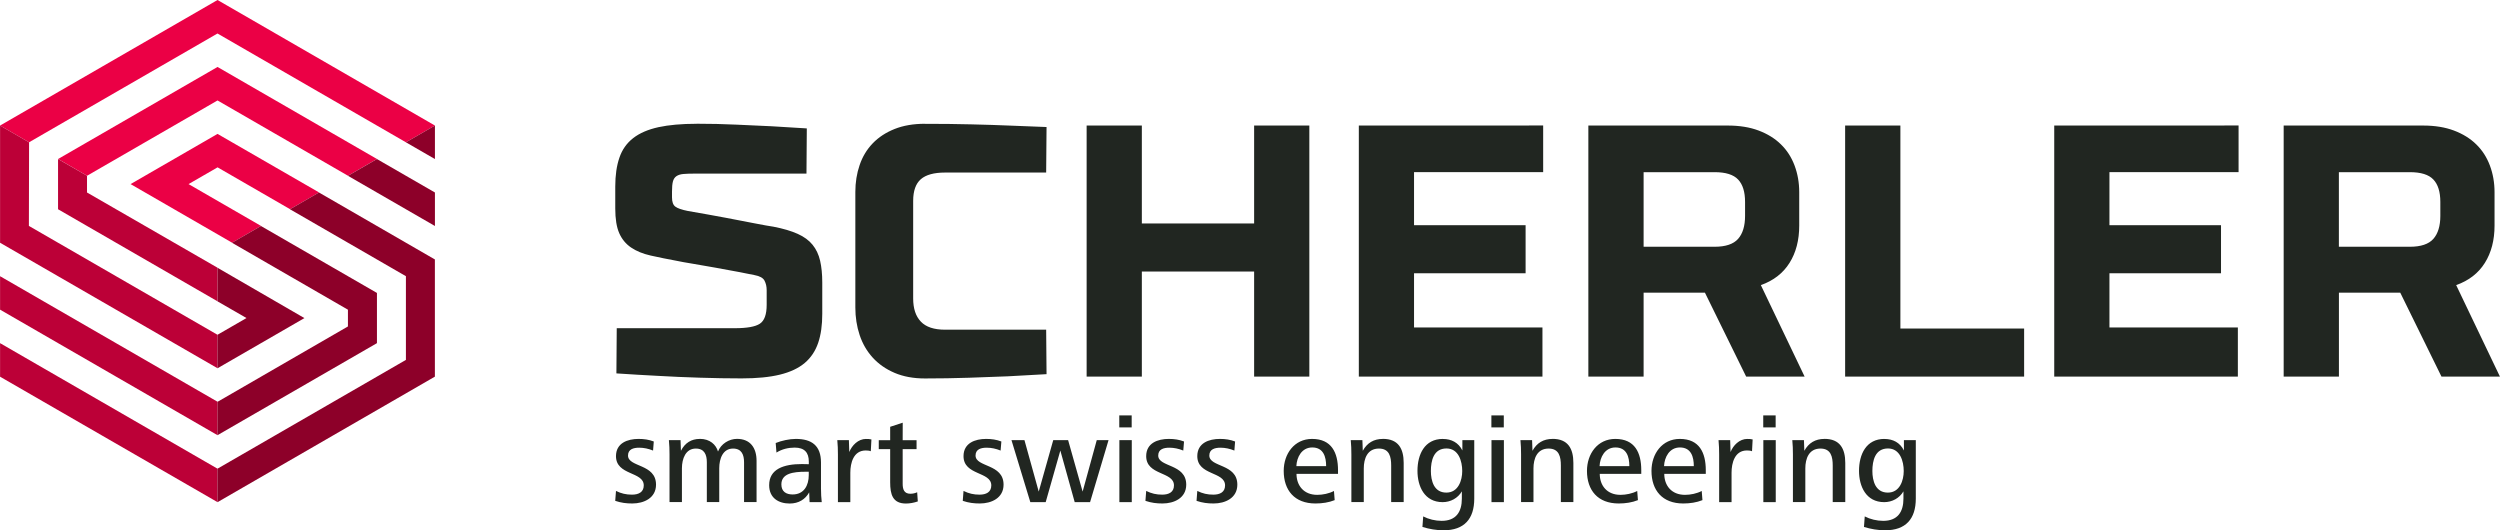 <?xml version="1.0" encoding="UTF-8" standalone="no"?>
<!-- Created with Inkscape (http://www.inkscape.org/) -->

<svg
     xmlns:dc="http://purl.org/dc/elements/1.1/"
     xmlns:cc="http://creativecommons.org/ns#"
     xmlns:rdf="http://www.w3.org/1999/02/22-rdf-syntax-ns#"
     xmlns:svg="http://www.w3.org/2000/svg"
     xmlns="http://www.w3.org/2000/svg"
     xmlns:sodipodi="http://sodipodi.sourceforge.net/DTD/sodipodi-0.dtd"
     xmlns:inkscape="http://www.inkscape.org/namespaces/inkscape"
     width="198"
     height="42"
     viewBox="0 0 52.387 11.113"
     version="1.1"
     id="svg3113"
     inkscape:version="0.92.2 (unknown)"
     sodipodi:docname="logo.svg">
    <defs
         id="defs3107" />
    <sodipodi:namedview
         id="base"
         pagecolor="#ffffff"
         bordercolor="#666666"
         borderopacity="1.0"
         inkscape:pageopacity="0.0"
         inkscape:pageshadow="2"
         inkscape:zoom="2.9668605"
         inkscape:cx="108.78699"
         inkscape:cy="9.4532628"
         inkscape:document-units="px"
         inkscape:current-layer="layer1"
         showgrid="false"
         units="px" />
    <g
         inkscape:label="Layer 1"
         inkscape:groupmode="layer"
         id="layer1"
         transform="translate(0,-285.887)">
        <path
             style="fill:#eb0045;fill-opacity:1;fill-rule:nonzero;stroke:none;stroke-width:0.175"
             d="M 4.557,285.887 1.7201664e-6,288.518 0.607,288.869 l 3.949,-2.28 3.949,2.28 0.608,-0.351 z m 0,1.403 -3.341,1.929 0.607,0.351 2.734,-1.578 2.734,1.578 v 0 l 0.607,-0.351 z m 0,1.403 -1.822,1.052 2.127,1.228 0.607,-0.351 -1.519,-0.877 0.608,-0.351 1.519,0.877 0.608,-0.351 z"
             id="path1280"
             inkscape:connector-curvature="0"
             sodipodi:nodetypes="cccccccccccccccccccccccc" />
        <path
             style="fill:#bc0037;fill-opacity:1;fill-rule:nonzero;stroke:none;stroke-width:0.175"
             d="m 1.7201664e-6,288.518 v 2.456 L 4.557,293.604 v -0.701 l -3.953,-2.282 0.004,-1.751 z M 1.215,289.22 v 1.052 l 3.343,1.93 v -0.704 L 1.822,289.921 V 289.57 Z M 1.7201664e-6,291.675 v 0.701 L 4.557,295.007 l 0.002,-0.7 z m 0,1.403 v 0.703 L 4.557,296.41 v -0.701 z"
             id="path1288"
             inkscape:connector-curvature="0" />
        <path
             style="fill:#8d0029;fill-opacity:1;fill-rule:nonzero;stroke:none;stroke-width:0.175"
             d="m 9.113,288.518 -0.608,0.351 0.608,0.351 z m -1.215,0.702 -0.608,0.351 1.823,1.052 v -0.702 z m -1.215,0.701 -0.608,0.351 2.43,1.403 v 1.754 l -3.949,2.28 v 0.702 l 4.556,-2.631 v -2.456 z m -1.216,0.702 -0.607,0.351 2.43,1.403 v 0.351 l -2.732,1.579 -0.002,0.7 3.342,-1.929 v -1.052 z m -0.909,0.876 v 0.704 l 0.606,0.349 -0.608,0.351 v 0.702 l 1.822,-1.052 z"
             id="path1324"
             inkscape:connector-curvature="0" />
        <path
             style="fill:#212621;fill-opacity:1;fill-rule:nonzero;stroke:none;stroke-width:0.175"
             d="m 14.598,288.481 c -0.316,0 -0.582,0.024 -0.8,0.071 -0.218,0.048 -0.395,0.124 -0.53,0.229 -0.135,0.105 -0.232,0.242 -0.289,0.41 -0.058,0.168 -0.087,0.369 -0.087,0.605 v 0.459 c 0,0.22 0.028,0.393 0.083,0.518 0.055,0.125 0.138,0.226 0.248,0.301 0.11,0.075 0.248,0.132 0.414,0.169 0.165,0.037 0.358,0.076 0.579,0.117 0.045,0.01 0.141,0.028 0.289,0.052 0.148,0.025 0.307,0.053 0.478,0.083 0.17,0.03 0.333,0.06 0.489,0.09 0.155,0.03 0.268,0.052 0.338,0.067 0.11,0.02 0.18,0.059 0.21,0.117 0.03,0.058 0.045,0.124 0.045,0.199 v 0.308 c 0,0.2 -0.047,0.332 -0.143,0.395 -0.095,0.063 -0.271,0.094 -0.526,0.094 h -2.473 l -0.007,0.947 c 0.291,0.02 0.589,0.037 0.894,0.053 0.261,0.015 0.544,0.028 0.85,0.037 0.306,0.01 0.599,0.015 0.879,0.015 0.321,0 0.589,-0.026 0.804,-0.079 0.216,-0.053 0.388,-0.134 0.519,-0.244 0.13,-0.11 0.224,-0.251 0.282,-0.421 0.058,-0.17 0.086,-0.373 0.086,-0.609 v -0.654 c 0,-0.175 -0.015,-0.328 -0.045,-0.459 -0.03,-0.13 -0.083,-0.242 -0.158,-0.334 -0.075,-0.093 -0.179,-0.169 -0.312,-0.229 -0.133,-0.06 -0.302,-0.11 -0.507,-0.15 -0.035,-0.005 -0.088,-0.014 -0.158,-0.026 -0.07,-0.013 -0.15,-0.028 -0.24,-0.045 -0.09,-0.018 -0.187,-0.036 -0.29,-0.056 -0.103,-0.02 -0.207,-0.04 -0.312,-0.06 -0.241,-0.045 -0.506,-0.093 -0.797,-0.143 -0.125,-0.025 -0.212,-0.055 -0.259,-0.09 -0.048,-0.035 -0.071,-0.1 -0.071,-0.195 V 289.901 c 0,-0.09 0.006,-0.16 0.019,-0.21 0.013,-0.05 0.038,-0.088 0.075,-0.113 0.038,-0.025 0.086,-0.04 0.146,-0.045 0.06,-0.005 0.14,-0.008 0.24,-0.008 h 2.338 l 0.007,-0.947 c -0.236,-0.015 -0.481,-0.03 -0.737,-0.045 -0.22,-0.01 -0.467,-0.021 -0.74,-0.034 -0.273,-0.013 -0.55,-0.019 -0.831,-0.019 z m 4.783,0 c -0.24,0 -0.452,0.036 -0.635,0.109 -0.183,0.073 -0.336,0.173 -0.459,0.301 -0.123,0.128 -0.214,0.279 -0.274,0.455 -0.06,0.175 -0.09,0.363 -0.09,0.563 v 2.42 c 0,0.206 0.03,0.399 0.09,0.579 0.06,0.18 0.151,0.338 0.274,0.473 0.123,0.135 0.276,0.242 0.459,0.32 0.183,0.078 0.395,0.117 0.635,0.117 0.311,0 0.618,-0.005 0.921,-0.015 0.303,-0.01 0.575,-0.02 0.816,-0.03 0.28,-0.015 0.551,-0.03 0.812,-0.045 l -0.008,-0.932 h -2.119 c -0.23,0 -0.4,-0.056 -0.507,-0.169 -0.108,-0.113 -0.161,-0.275 -0.161,-0.485 v -2.045 c 0,-0.21 0.054,-0.362 0.161,-0.455 0.108,-0.093 0.277,-0.139 0.507,-0.139 h 2.119 l 0.008,-0.954 c -0.236,-0.01 -0.491,-0.02 -0.767,-0.03 -0.235,-0.01 -0.506,-0.019 -0.812,-0.026 -0.306,-0.008 -0.629,-0.011 -0.97,-0.011 z m 3.389,0.037 v 5.261 h 1.157 v -2.202 h 2.353 v 2.202 h 1.157 v -5.261 h -1.157 v 2.052 h -2.353 v -2.052 z m 5.704,0 v 5.261 h 3.848 v -1.03 h -2.691 v -1.135 h 2.338 v -1.007 h -2.338 v -1.113 h 2.706 v -0.977 z m 4.81,0 v 5.261 h 1.158 v -1.759 h 1.285 l 0.864,1.759 h 1.225 l -0.917,-1.917 c 0.266,-0.095 0.466,-0.25 0.601,-0.466 0.135,-0.215 0.203,-0.476 0.203,-0.782 v -0.699 c 0,-0.2 -0.033,-0.387 -0.098,-0.56 -0.065,-0.173 -0.16,-0.321 -0.286,-0.443 -0.125,-0.123 -0.281,-0.219 -0.466,-0.289 -0.185,-0.07 -0.401,-0.105 -0.646,-0.105 z m 5.381,0 v 5.261 h 3.751 v -1.007 h -2.593 v -4.254 z m 4.382,0 v 5.261 h 3.848 v -1.03 h -2.691 v -1.135 h 2.338 v -1.007 h -2.338 v -1.113 h 2.706 v -0.977 z m 4.808,0 v 5.261 h 1.158 v -1.759 h 1.285 l 0.864,1.759 h 1.225 l -0.917,-1.917 c 0.266,-0.095 0.466,-0.25 0.601,-0.466 0.135,-0.215 0.203,-0.476 0.203,-0.782 v -0.699 c 0,-0.2 -0.033,-0.387 -0.098,-0.56 -0.065,-0.173 -0.16,-0.321 -0.286,-0.443 -0.125,-0.123 -0.281,-0.219 -0.466,-0.289 -0.185,-0.07 -0.401,-0.105 -0.646,-0.105 z m -13.413,0.977 h 1.488 c 0.23,0 0.395,0.051 0.492,0.154 0.098,0.103 0.146,0.259 0.146,0.47 v 0.293 c 0,0.21 -0.049,0.371 -0.146,0.481 -0.098,0.11 -0.262,0.165 -0.492,0.165 h -1.488 z m 14.57,0 h 1.488 c 0.23,0 0.395,0.051 0.492,0.154 0.098,0.103 0.146,0.259 0.146,0.47 v 0.293 c 0,0.21 -0.049,0.371 -0.146,0.481 -0.098,0.11 -0.262,0.165 -0.492,0.165 h -1.488 z m -25.558,5.097 v 0.252 h 0.26 v -0.252 z m 7.798,0 v 0.252 h 0.26 v -0.252 z m 5.697,0 v 0.252 h 0.26 v -0.252 z m -18.033,0.153 -0.263,0.086 v 0.281 h -0.239 v 0.187 h 0.239 v 0.696 c 0,0.252 0.052,0.444 0.33,0.444 0.081,0 0.169,-0.016 0.249,-0.044 l -0.013,-0.192 c -0.047,0.021 -0.094,0.031 -0.143,0.031 -0.133,0 -0.161,-0.096 -0.161,-0.208 v -0.727 h 0.291 v -0.187 h -0.291 z m -5.536,0.34 c -0.229,0 -0.473,0.086 -0.473,0.361 0,0.408 0.582,0.319 0.582,0.613 0,0.143 -0.109,0.194 -0.247,0.194 -0.122,0 -0.224,-0.023 -0.335,-0.078 l -0.016,0.208 c 0.127,0.042 0.232,0.055 0.359,0.055 0.239,0 0.496,-0.112 0.496,-0.395 0,-0.441 -0.587,-0.361 -0.587,-0.61 0,-0.135 0.119,-0.164 0.234,-0.164 0.099,0 0.195,0.021 0.291,0.06 l 0.015,-0.19 c -0.101,-0.039 -0.203,-0.054 -0.32,-0.054 z m 1.285,0 c -0.179,0 -0.312,0.083 -0.397,0.249 l -0.008,-0.224 h -0.244 c 0.01,0.101 0.013,0.197 0.013,0.299 v 1 h 0.26 v -0.709 c 0,-0.2 0.078,-0.413 0.291,-0.413 0.182,0 0.231,0.132 0.231,0.288 v 0.834 h 0.26 v -0.709 c 0,-0.2 0.076,-0.413 0.289,-0.413 0.182,0 0.231,0.132 0.231,0.288 v 0.834 h 0.262 v -0.865 c 0,-0.27 -0.13,-0.46 -0.41,-0.46 -0.166,0 -0.335,0.104 -0.398,0.265 -0.042,-0.145 -0.171,-0.265 -0.379,-0.265 z m 2.01,0 c -0.132,0 -0.299,0.036 -0.421,0.086 l 0.016,0.2 c 0.117,-0.073 0.249,-0.104 0.382,-0.104 0.205,0 0.296,0.104 0.296,0.293 v 0.055 c -0.039,-0.002 -0.112,-0.003 -0.145,-0.003 -0.382,0 -0.686,0.104 -0.686,0.442 0,0.27 0.198,0.385 0.431,0.385 0.187,0 0.327,-0.088 0.408,-0.234 l 0.008,0.205 h 0.255 c -0.01,-0.091 -0.016,-0.176 -0.016,-0.288 v -0.543 c 0,-0.351 -0.192,-0.494 -0.527,-0.494 z m 1.475,0 c -0.169,0 -0.299,0.137 -0.354,0.275 l -0.008,-0.249 H 17.545 c 0.01,0.101 0.013,0.197 0.013,0.299 v 1 h 0.26 v -0.618 c 0,-0.2 0.065,-0.465 0.322,-0.465 0.039,0 0.073,0.003 0.107,0.016 l 0.013,-0.247 c -0.039,-0.01 -0.07,-0.01 -0.109,-0.01 z m 2.513,0 c -0.229,0 -0.473,0.086 -0.473,0.361 0,0.408 0.582,0.319 0.582,0.613 0,0.143 -0.109,0.194 -0.247,0.194 -0.122,0 -0.223,-0.023 -0.335,-0.078 l -0.016,0.208 c 0.127,0.042 0.231,0.055 0.359,0.055 0.239,0 0.496,-0.112 0.496,-0.395 0,-0.441 -0.587,-0.361 -0.587,-0.61 0,-0.135 0.119,-0.164 0.234,-0.164 0.099,0 0.195,0.021 0.291,0.06 l 0.016,-0.19 c -0.102,-0.039 -0.203,-0.054 -0.32,-0.054 z m 3.828,0 c -0.229,0 -0.473,0.086 -0.473,0.361 0,0.408 0.582,0.319 0.582,0.613 0,0.143 -0.109,0.194 -0.247,0.194 -0.122,0 -0.223,-0.023 -0.335,-0.078 l -0.016,0.208 c 0.127,0.042 0.231,0.055 0.359,0.055 0.239,0 0.496,-0.112 0.496,-0.395 0,-0.441 -0.587,-0.361 -0.587,-0.61 0,-0.135 0.119,-0.164 0.234,-0.164 0.099,0 0.195,0.021 0.291,0.06 l 0.016,-0.19 c -0.101,-0.039 -0.203,-0.054 -0.32,-0.054 z m 1.071,0 c -0.229,0 -0.473,0.086 -0.473,0.361 0,0.408 0.582,0.319 0.582,0.613 0,0.143 -0.109,0.194 -0.247,0.194 -0.122,0 -0.224,-0.023 -0.335,-0.078 l -0.016,0.208 c 0.127,0.042 0.231,0.055 0.359,0.055 0.239,0 0.496,-0.112 0.496,-0.395 0,-0.441 -0.587,-0.361 -0.587,-0.61 0,-0.135 0.12,-0.164 0.234,-0.164 0.099,0 0.195,0.021 0.291,0.06 l 0.015,-0.19 c -0.101,-0.039 -0.203,-0.054 -0.32,-0.054 z m 1.933,0 c -0.374,0 -0.595,0.314 -0.595,0.67 0,0.405 0.226,0.683 0.665,0.683 0.143,0 0.281,-0.021 0.403,-0.07 l -0.015,-0.192 c -0.104,0.054 -0.234,0.081 -0.351,0.081 -0.286,0 -0.434,-0.2 -0.434,-0.439 h 0.87 v -0.078 c 0,-0.366 -0.135,-0.655 -0.543,-0.655 z m 1.483,0 c -0.19,0 -0.33,0.083 -0.421,0.249 l -0.008,-0.224 h -0.244 c 0.01,0.101 0.013,0.197 0.013,0.299 v 1 h 0.26 v -0.706 c 0,-0.205 0.075,-0.416 0.317,-0.416 0.221,0 0.257,0.174 0.257,0.356 v 0.766 h 0.262 v -0.821 c 0,-0.301 -0.114,-0.504 -0.436,-0.504 z m 1.258,0 c -0.384,0 -0.533,0.325 -0.533,0.67 0,0.322 0.146,0.655 0.527,0.655 0.166,0 0.32,-0.083 0.403,-0.226 v 0.153 c 0,0.278 -0.122,0.465 -0.423,0.465 -0.135,0 -0.273,-0.034 -0.387,-0.093 l -0.016,0.221 c 0.145,0.044 0.294,0.07 0.442,0.07 0.434,0 0.644,-0.239 0.644,-0.663 v -1.226 h -0.249 v 0.216 c -0.083,-0.166 -0.229,-0.241 -0.408,-0.241 z m 2.298,0 c -0.19,0 -0.33,0.083 -0.421,0.249 l -0.008,-0.224 h -0.244 c 0.01,0.101 0.013,0.197 0.013,0.299 v 1 h 0.26 v -0.706 c 0,-0.205 0.075,-0.416 0.317,-0.416 0.221,0 0.257,0.174 0.257,0.356 v 0.766 h 0.262 v -0.821 c 0,-0.301 -0.114,-0.504 -0.436,-0.504 z m 1.316,0 c -0.374,0 -0.595,0.314 -0.595,0.67 0,0.405 0.226,0.683 0.665,0.683 0.143,0 0.281,-0.021 0.403,-0.07 l -0.015,-0.192 c -0.104,0.054 -0.234,0.081 -0.351,0.081 -0.286,0 -0.434,-0.2 -0.434,-0.439 h 0.87 v -0.078 c 0,-0.366 -0.135,-0.655 -0.543,-0.655 z m 1.352,0 c -0.374,0 -0.595,0.314 -0.595,0.67 0,0.405 0.226,0.683 0.665,0.683 0.143,0 0.28,-0.021 0.403,-0.07 l -0.015,-0.192 c -0.104,0.054 -0.234,0.081 -0.351,0.081 -0.286,0 -0.434,-0.2 -0.434,-0.439 h 0.87 v -0.078 c 0,-0.366 -0.135,-0.655 -0.543,-0.655 z m 1.415,0 c -0.169,0 -0.299,0.137 -0.353,0.275 l -0.008,-0.249 h -0.244 c 0.01,0.101 0.013,0.197 0.013,0.299 v 1 h 0.26 v -0.618 c 0,-0.2 0.065,-0.465 0.322,-0.465 0.039,0 0.073,0.003 0.107,0.016 l 0.013,-0.247 c -0.039,-0.01 -0.07,-0.01 -0.109,-0.01 z m 1.614,0 c -0.19,0 -0.33,0.083 -0.421,0.249 l -0.008,-0.224 h -0.244 c 0.01,0.101 0.013,0.197 0.013,0.299 v 1 h 0.26 v -0.706 c 0,-0.205 0.075,-0.416 0.317,-0.416 0.221,0 0.257,0.174 0.257,0.356 v 0.766 h 0.263 v -0.821 c 0,-0.301 -0.114,-0.504 -0.436,-0.504 z m 1.258,0 c -0.384,0 -0.533,0.325 -0.533,0.67 0,0.322 0.146,0.655 0.528,0.655 0.166,0 0.319,-0.083 0.403,-0.226 v 0.153 c 0,0.278 -0.122,0.465 -0.424,0.465 -0.135,0 -0.273,-0.034 -0.387,-0.093 l -0.016,0.221 c 0.145,0.044 0.294,0.07 0.442,0.07 0.434,0 0.644,-0.239 0.644,-0.663 v -1.226 h -0.249 v 0.216 c -0.083,-0.166 -0.229,-0.241 -0.408,-0.241 z m -18.294,0.026 0.395,1.299 h 0.322 l 0.307,-1.081 0.301,1.081 h 0.322 l 0.387,-1.299 h -0.247 l -0.296,1.078 -0.304,-1.078 h -0.312 l -0.304,1.078 -0.299,-1.078 z m 2.261,0 v 1.299 h 0.26 v -1.299 z m 7.798,0 v 1.299 h 0.26 v -1.299 z m 5.697,0 v 1.299 h 0.26 v -1.299 z m -9.453,0.153 c 0.234,0 0.291,0.195 0.291,0.392 h -0.624 c 0.008,-0.187 0.112,-0.392 0.333,-0.392 z m 6.354,0 c 0.234,0 0.291,0.195 0.291,0.392 h -0.624 c 0.008,-0.187 0.112,-0.392 0.333,-0.392 z m 1.351,0 c 0.234,0 0.291,0.195 0.291,0.392 h -0.624 c 0.008,-0.187 0.112,-0.392 0.333,-0.392 z m -4.892,0.021 c 0.252,0 0.33,0.265 0.33,0.473 0,0.197 -0.083,0.452 -0.332,0.452 -0.132,0 -0.211,-0.062 -0.26,-0.148 -0.049,-0.091 -0.065,-0.203 -0.065,-0.304 0,-0.218 0.057,-0.473 0.327,-0.473 z m 9.252,0 c 0.252,0 0.33,0.265 0.33,0.473 0,0.197 -0.083,0.452 -0.332,0.452 -0.133,0 -0.21,-0.062 -0.26,-0.148 -0.049,-0.091 -0.065,-0.203 -0.065,-0.304 0,-0.218 0.057,-0.473 0.328,-0.473 z m -22.686,0.488 h 0.07 v 0.07 c 0,0.218 -0.101,0.406 -0.338,0.406 -0.138,0 -0.236,-0.062 -0.236,-0.211 0,-0.229 0.247,-0.265 0.504,-0.265 z"
             id="path964-3"
             inkscape:connector-curvature="0" />
    </g>
</svg>
